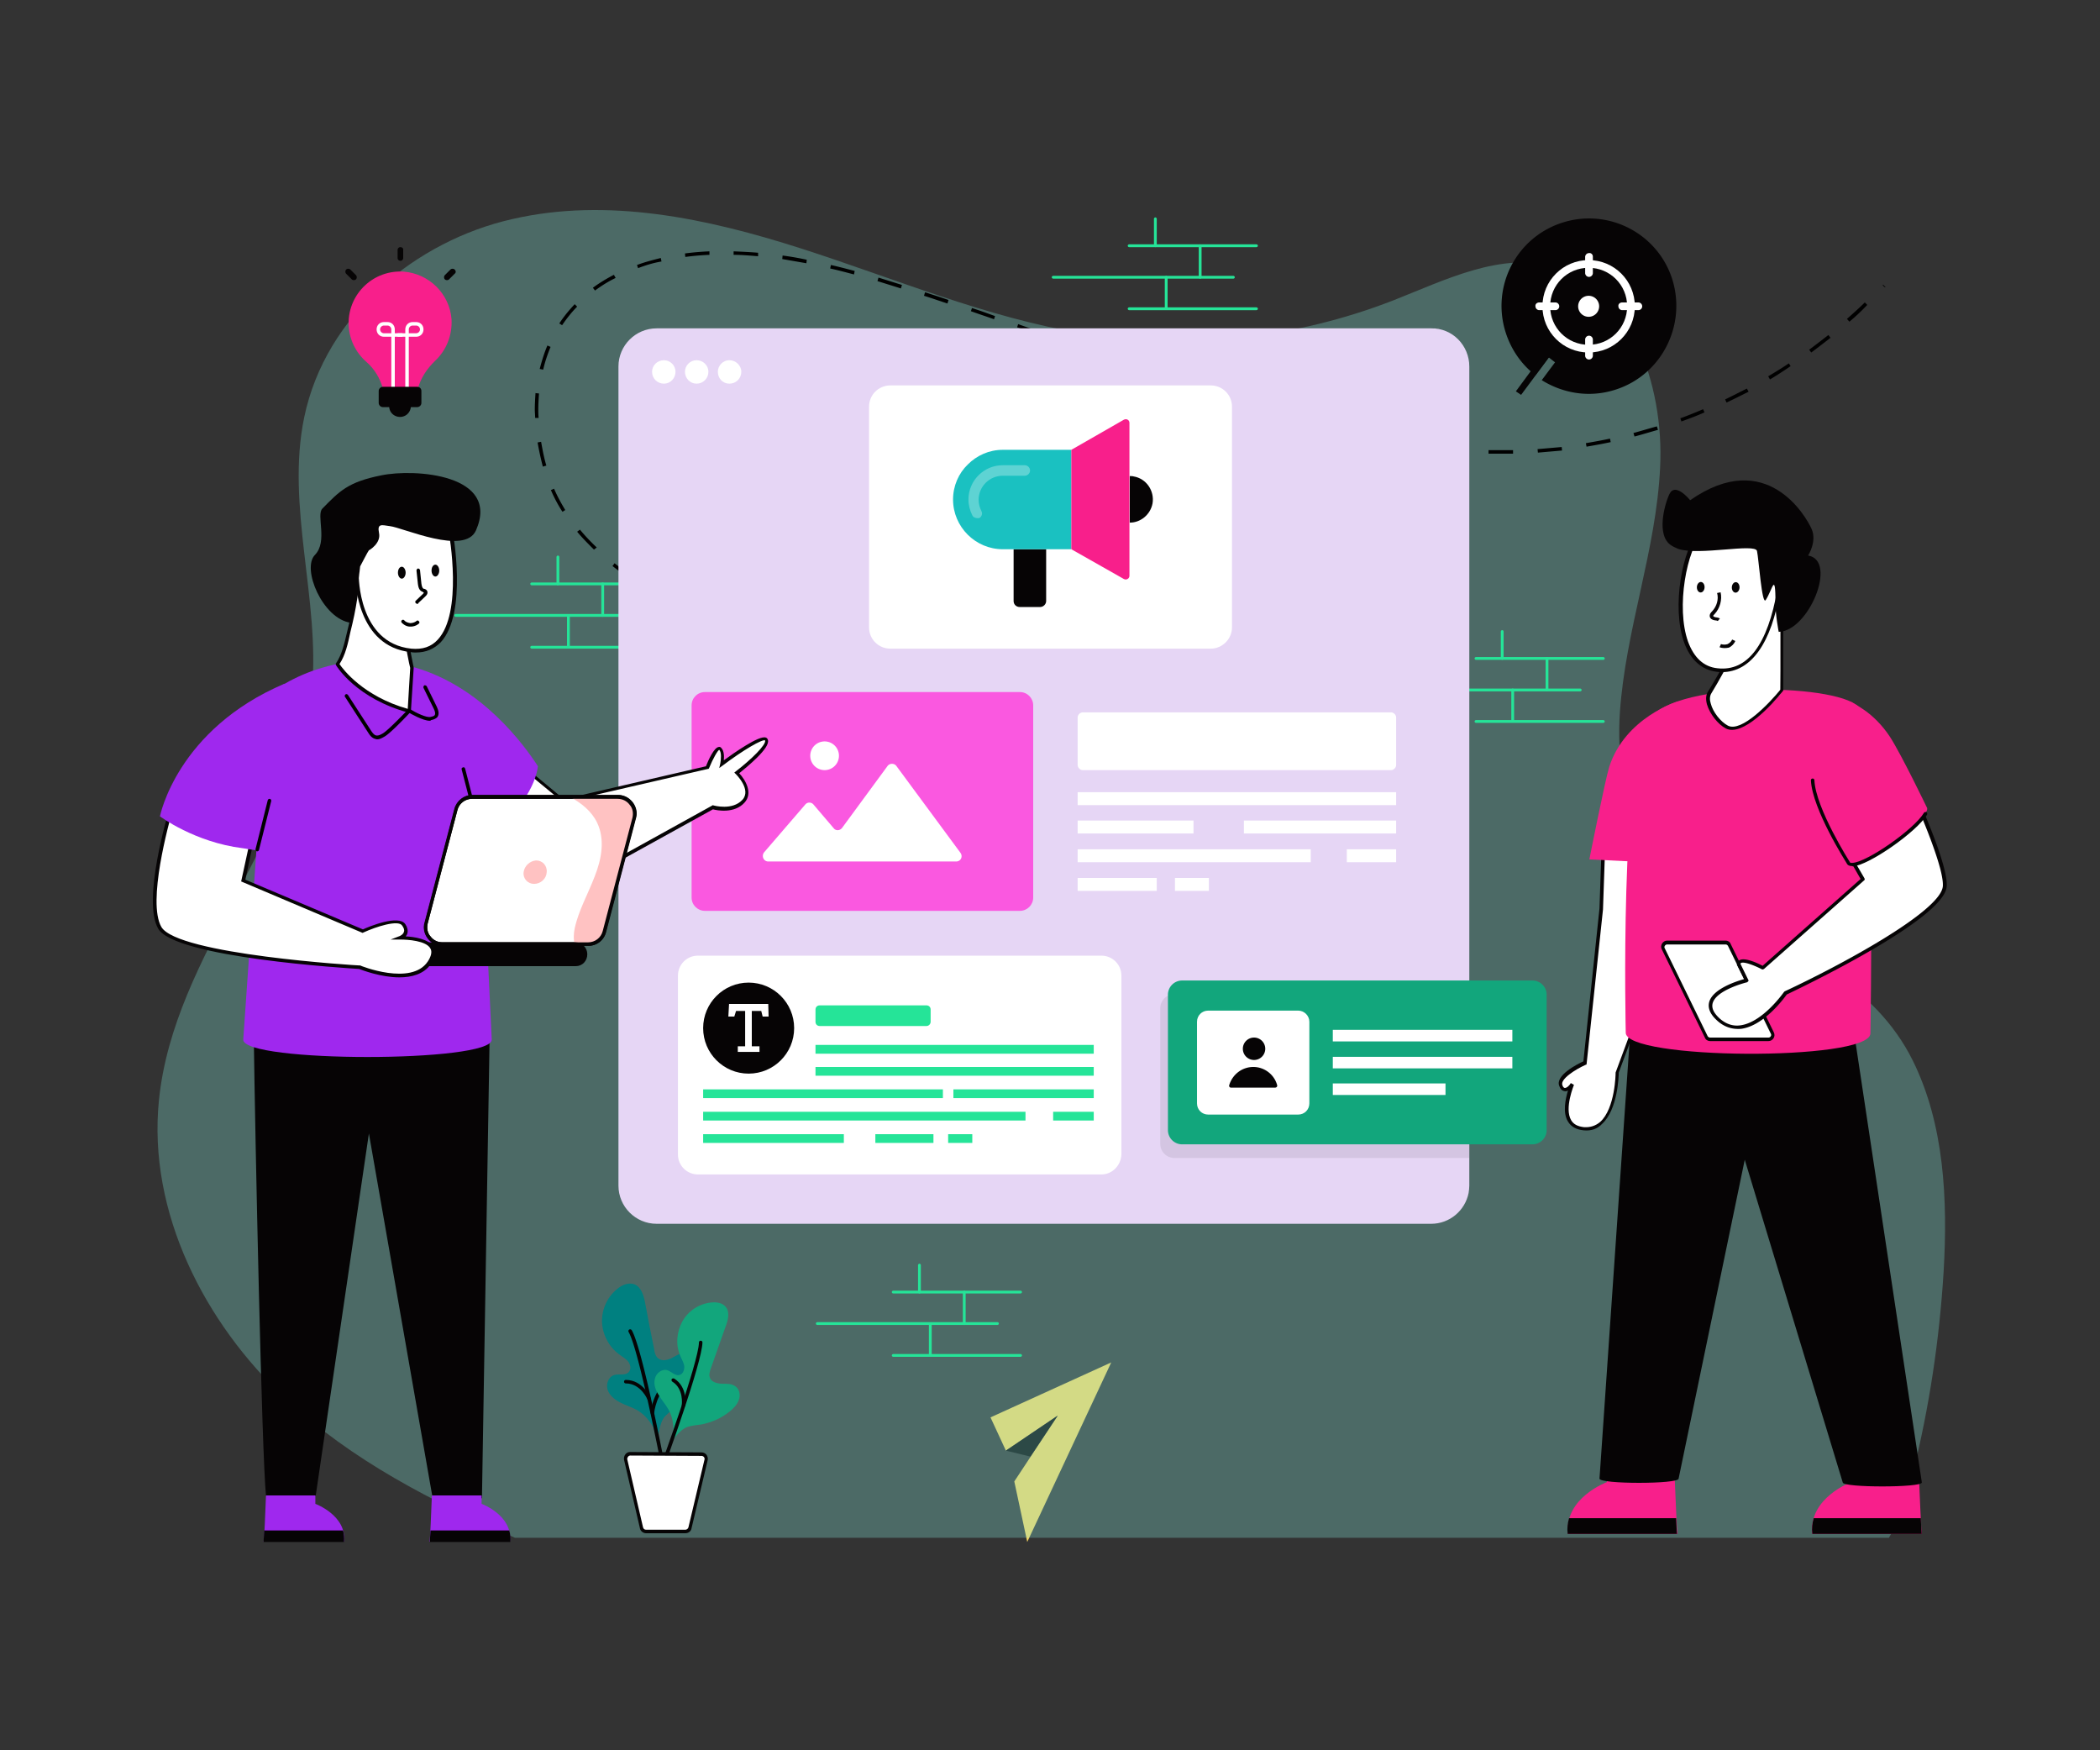 <svg width="540" height="450" fill="none" xmlns="http://www.w3.org/2000/svg"><rect width="100%" height="100%" fill="#333333" stroke="none"/><path d="m264.149 396.45 21.6-46.17-31.05 14.13 3.96 8.55 13.32-9-11.16 16.92 3.33 15.57Z" fill="#F3D35F"/><path d="m258.66 372.96 6.3 1.53 7.02-10.53-13.32 9Z" fill="#060405"/><path opacity=".3" d="M485.659 395.455c3.06-4.95 4.77-10.8 6.21-16.65 4.23-16.92 6.84-34.38 7.92-51.84 1.08-18.54.18-37.89-7.92-54.27-9.72-19.62-30.42-29.61-50.04-36.54-18.9-6.66-26.73-31.59-25.29-52.92 1.44-21.33 9.36-41.76 10.35-63.09 1.08-21.42-7.83-46.17-27.09-51.57-13.86-3.87-27.99 3.33-41.49 8.64-25.38 9.9-53.01 12.78-79.65 8.55-24.84-4.05-48.51-14.13-72.63-21.87-24.12-7.74-49.77-13.23-74.34-7.56-24.66 5.58-47.97 24.57-53.46 50.94-4.77 22.95 4.14 46.89 1.98 70.29-3.6 37.89-35.46 67.32-39.33 105.21-2.97 28.98 11.88 57.51 32.4 76.68 17.19 16.11 37.98 26.64 59.13 35.91h353.25v.09Z" fill="#86E9DC"/><path d="M169.47 150.48h-32.76c-.18 0-.36-.18-.36-.36s.18-.36.36-.36h32.76c.18 0 .36.18.36.36s-.18.36-.36.36Zm0 16.29h-32.76c-.18 0-.36-.18-.36-.36s.18-.36.36-.36h32.76c.18 0 .36.18.36.36s-.18.36-.36.36Zm-5.94-8.19h-46.35c-.18 0-.36-.18-.36-.36s.18-.36.36-.36h46.35c.18 0 .36.18.36.36s-.18.36-.36.36Z" fill="#25E498"/><path d="M143.462 150.48c-.18 0-.36-.18-.36-.36v-6.93c0-.18.18-.36.36-.36s.36.18.36.36v6.93c-.09.18-.18.36-.36.36Zm11.52 8.1c-.18 0-.36-.18-.36-.36v-8.1c0-.18.18-.36.36-.36s.36.18.36.36v8.1c-.09.27-.18.36-.36.36Zm-8.82 7.92c-.18 0-.36-.18-.36-.36v-7.83c0-.18.18-.36.36-.36s.36.18.36.36v7.83c0 .18-.18.36-.36.36Zm266.13 3.15h-32.76c-.18 0-.36-.18-.36-.36s.18-.36.36-.36h32.76c.18 0 .36.18.36.36s-.18.36-.36.36Zm0 16.2h-32.76c-.18 0-.36-.18-.36-.36s.18-.36.36-.36h32.76c.18 0 .36.18.36.36s-.18.36-.36.36Zm-5.94-8.1h-46.35c-.18 0-.36-.18-.36-.36s.18-.36.36-.36h46.35c.18 0 .36.18.36.36s-.18.36-.36.36Z" fill="#25E498"/><path d="M386.282 169.65c-.18 0-.36-.18-.36-.36v-6.93c0-.18.18-.36.36-.36s.36.18.36.36v6.93c-.09.18-.18.36-.36.36Zm11.52 8.1c-.18 0-.36-.18-.36-.36v-8.1c0-.18.18-.36.36-.36s.36.18.36.36v8.1c-.09.18-.18.36-.36.36Zm-8.82 7.83c-.18 0-.36-.18-.36-.36v-7.83c0-.18.18-.36.36-.36s.36.18.36.36v7.83c0 .18-.18.36-.36.36Z" fill="#25E498"/><path d="m196.02 167.13-5.67-2.7.36-.81 5.67 2.7-.36.81Zm-11.43-5.4c-2.07-.99-3.87-1.98-5.67-2.79l.45-.81c1.71.9 3.6 1.8 5.58 2.79l-.36.81Zm-11.16-5.85c-1.89-1.08-3.78-2.16-5.49-3.15l.45-.81c1.71 1.08 3.51 2.07 5.4 3.15l-.36.81Zm-10.8-6.57c-1.8-1.26-3.51-2.52-5.13-3.78l.54-.72c1.53 1.26 3.24 2.52 5.04 3.69l-.45.81Zm-9.9-8.01c-1.53-1.53-3.06-3.06-4.32-4.59l.72-.54c1.26 1.53 2.7 3.06 4.32 4.59l-.72.54Zm-8.1-9.72c-1.17-1.8-2.16-3.69-2.97-5.58l.81-.36c.81 1.89 1.8 3.69 2.88 5.49l-.72.45Zm-5.04-11.61c-.54-2.07-.99-4.14-1.35-6.21l.9-.18c.36 1.98.72 4.05 1.35 6.12l-.9.27Zm246.06-3.33h-2.88v-.9h6.3v.9h-3.42Zm-9.18-.27c-2.07-.09-4.14-.27-6.3-.54l.09-.9c2.07.18 4.23.36 6.3.54l-.09.9Zm18.99 0-.09-.9 6.21-.54.09.9-6.21.54Zm-31.59-1.17c-2.07-.27-4.14-.63-6.21-.9l.18-.9c2.07.36 4.14.63 6.21.9l-.18.9Zm44.1-.36-.18-.9c2.07-.36 4.14-.72 6.21-1.17l.18.9c-2.07.45-4.14.81-6.21 1.17Zm-56.52-1.71c-1.98-.36-4.14-.81-6.21-1.35l.18-.9c2.07.45 4.14.9 6.12 1.35l-.09.9Zm68.85-.9-.27-.9c1.98-.54 4.05-1.17 6.03-1.71l.27.9c-1.98.54-3.96 1.17-6.03 1.71Zm-81.18-1.98c-1.98-.54-4.05-1.08-6.12-1.62l.27-.9c2.07.54 4.05 1.08 6.12 1.62l-.27.9Zm93.24-1.89-.27-.81c1.98-.72 3.96-1.53 5.85-2.34l.36.81c-1.98.9-3.96 1.62-5.94 2.34Zm-294.75-.9c0-.72-.09-1.44-.09-2.16 0-1.44.09-2.79.18-4.23l.9.09c-.09 1.35-.18 2.7-.18 4.14 0 .72 0 1.44.09 2.16h-.9Zm189.36-.54c-1.98-.63-4.05-1.26-6.03-1.89l.27-.9c1.98.63 3.96 1.26 6.03 1.89l-.27.9Zm117-3.42-.36-.81c1.89-.9 3.78-1.89 5.58-2.79l.45.81c-1.8.9-3.78 1.89-5.67 2.79Zm-129.06-.36c-1.98-.63-3.96-1.35-5.94-2.07l.27-.81c1.98.72 3.96 1.35 5.94 2.07l-.27.81Zm-11.88-4.23-5.94-2.16.27-.81 5.94 2.16-.27.81Zm152.1-1.35-.45-.81c1.8-1.08 3.6-2.16 5.31-3.33l.45.72c-1.71 1.17-3.51 2.34-5.31 3.42Zm-315.45-2.52-.9-.18c.54-2.07 1.17-4.14 1.98-6.03l.81.36c-.72 1.8-1.44 3.78-1.89 5.85Zm151.47-.36-5.94-2.16.27-.81 5.94 2.16-.27.81Zm174.6-4.05-.54-.72c1.71-1.26 3.33-2.52 4.95-3.78l.54.72c-1.62 1.26-3.24 2.52-4.95 3.78Zm-186.39-.18-5.94-2.16.27-.81 5.94 2.16-.27.81Zm-11.88-4.23c-1.98-.72-3.96-1.44-5.94-2.07l.27-.81c1.98.72 3.96 1.35 5.94 2.07l-.27.81Zm-122.94-2.61-.72-.45c1.17-1.8 2.52-3.42 3.96-4.95l.63.63c-1.44 1.44-2.7 3.06-3.87 4.77Zm331.02-.9-.63-.72c1.53-1.35 3.15-2.79 4.59-4.23l.63.63a52.097 52.097 0 0 1-4.59 4.32Zm-219.96-.63c-1.98-.72-3.96-1.35-5.94-2.07l.27-.81c1.98.63 3.96 1.35 5.94 2.07l-.27.81Zm-11.97-4.05c-1.98-.63-3.96-1.35-6.03-1.98l.27-.9c1.98.63 3.96 1.26 6.03 1.98l-.27.9ZM153 74.7l-.54-.72c1.71-1.26 3.51-2.34 5.4-3.33l.45.81c-1.89.9-3.6 1.98-5.31 3.24Zm78.66-.54c-1.98-.63-4.05-1.26-6.03-1.89l.27-.9c1.98.63 4.05 1.26 6.03 1.89l-.27.9Zm253.08-.27-.36-.27-.27-.36.09-.09.63.63-.09.09ZM219.6 70.56c-2.07-.54-4.05-1.08-6.12-1.53l.18-.9c1.98.45 4.05.99 6.12 1.53l-.18.9Zm-55.53-1.62-.27-.81c1.89-.72 3.96-1.26 6.12-1.8l.18.9c-2.16.36-4.14.99-6.03 1.71Zm43.29-1.26-6.21-1.08.09-.9c2.07.27 4.14.63 6.21 1.08l-.09.9Zm-31.14-1.62-.09-.9c2.07-.27 4.14-.45 6.3-.54v.9c-2.16.09-4.23.27-6.21.54Zm18.72-.18c-2.16-.18-4.23-.36-6.3-.36v-.9c2.07.09 4.14.18 6.3.36v.9Z" fill="#000"/><path d="M377.821 94.23v210.6c0 .63-.09 1.26-.18 1.89-.9 4.5-4.86 7.92-9.63 7.92h-199.17c-5.4 0-9.81-4.41-9.81-9.81V94.23c0-5.4 4.41-9.81 9.81-9.81h199.17c5.49-.09 9.81 4.41 9.81 9.81Z" fill="#E6D6F5"/><path opacity=".08" d="M377.822 255.6v42.12h-75.78a3.65 3.65 0 0 1-3.69-3.69v-34.74a3.65 3.65 0 0 1 3.69-3.69h75.78Z" fill="#000"/><path d="M368.012 84.33c1.71 0 3.87.09 0 0h-199.17c-3.6 0-1.98 0 0 0h199.17Z" fill="#FFC2C2"/><path d="M173.702 95.58c0 1.71-1.35 3.06-2.97 3.06-1.71 0-3.06-1.35-3.06-3.06 0-1.62 1.35-2.97 3.06-2.97 1.62 0 2.97 1.35 2.97 2.97Zm16.92 0c0 1.71-1.35 3.06-3.06 3.06s-2.97-1.35-2.97-3.06c0-1.62 1.35-2.97 2.97-2.97s3.06 1.35 3.06 2.97Zm-8.46 0c0 1.71-1.35 3.06-3.06 3.06-1.62 0-2.97-1.35-2.97-3.06 0-1.62 1.35-2.97 2.97-2.97 1.71 0 3.06 1.35 3.06 2.97Z" fill="#fff"/><path d="M262.26 234.18h-81c-1.89 0-3.42-1.53-3.42-3.42v-49.41c0-1.89 1.53-3.42 3.42-3.42h81c1.89 0 3.42 1.53 3.42 3.42v49.41c0 1.89-1.53 3.42-3.42 3.42Z" fill="#FA58E0"/><path d="M245.88 221.49h-48.33c-1.17 0-1.8-1.35-1.08-2.34l10.62-12.33a1.37 1.37 0 0 1 2.07 0l5.22 6.12c.54.72 1.62.63 2.16-.09l11.7-15.93c.54-.72 1.71-.72 2.25 0l16.47 22.32c.72.99.09 2.25-1.08 2.25ZM212.042 198a3.69 3.69 0 1 0-.001-7.381 3.69 3.69 0 0 0 .001 7.381ZM357.659 198h-79.2c-.72 0-1.35-.63-1.35-1.35V184.5c0-.72.63-1.35 1.35-1.35h79.2c.72 0 1.35.63 1.35 1.35v12.15c0 .72-.63 1.35-1.35 1.35Zm-80.55 5.67h81.9V207h-81.9v-3.33Zm42.75 7.29h39.15v3.33h-39.15v-3.33Zm-42.75 0h29.79v3.33h-29.79v-3.33Zm0 7.38h59.94v3.33h-59.94v-3.33Zm69.21 0h12.69v3.33h-12.69v-3.33Zm-44.19 7.38h8.73v3.33h-8.73v-3.33Zm-25.02 0h20.34v3.33h-20.34v-3.33Z" fill="#fff"/><path d="M394.018 294.21h-90a3.65 3.65 0 0 1-3.69-3.69v-34.74a3.65 3.65 0 0 1 3.69-3.69h90a3.65 3.65 0 0 1 3.69 3.69v34.74a3.65 3.65 0 0 1-3.69 3.69Z" fill="#12A67C"/><path d="M336.691 262.71v20.97c0 1.62-1.26 2.88-2.88 2.88h-23.13c-1.62 0-2.88-1.26-2.88-2.88v-20.97c0-1.62 1.26-2.88 2.88-2.88h23.13c1.53 0 2.88 1.26 2.88 2.88Zm6.03 2.07h46.17v2.97h-46.17v-2.97Zm0 6.93h46.17v2.97h-46.17v-2.97Zm0 6.84h28.98v2.97h-28.98v-2.97Z" fill="#fff"/><path d="M322.47 272.52a2.88 2.88 0 1 0 0-5.76 2.88 2.88 0 0 0 0 5.76ZM316.532 279.63h11.34c.36 0 .63-.27.54-.63-.72-2.7-3.24-4.68-6.12-4.68-2.97 0-5.4 1.98-6.21 4.68-.09.27.09.63.45.63Z" fill="#060405"/><path d="M311.309 166.77h-82.35c-3.06 0-5.49-2.43-5.49-5.49v-56.7c0-3.06 2.43-5.49 5.49-5.49h82.35c3.06 0 5.49 2.43 5.49 5.49v56.7c0 2.97-2.43 5.49-5.49 5.49Z" fill="#fff"/><path d="M269.011 141.21v13.32c0 .81-.72 1.53-1.53 1.53h-5.31c-.81 0-1.53-.63-1.53-1.53v-13.32h8.37Z" fill="#060405"/><path d="M275.49 115.65v25.56h-17.64c-7.02 0-12.78-5.76-12.78-12.78 0-3.51 1.44-6.75 3.78-9 2.34-2.34 5.49-3.78 9-3.78h17.64Z" fill="#1AC1C1"/><path opacity=".3" d="M250.021 132.48c-.63-1.26-.99-2.61-.99-4.05 0-4.86 3.96-8.82 8.82-8.82h5.67c.72 0 1.35.63 1.35 1.35 0 .72-.63 1.35-1.35 1.35h-5.67c-3.42 0-6.21 2.79-6.21 6.21 0 .99.27 1.98.72 2.88.36.63.09 1.44-.54 1.8-.72.09-1.53-.09-1.8-.72Z" fill="#fff"/><path d="M290.428 108.72v39.33c0 .72-.81 1.17-1.44.81l-13.5-7.65v-25.56l13.5-7.74c.72-.36 1.44.09 1.44.81Z" fill="#F81F8B"/><path d="M296.37 129.42c-.54 2.88-3.06 4.95-5.85 4.95V122.4c.36 0 .72 0 .99.09 3.24.54 5.4 3.69 4.86 6.93Z" fill="#060405"/><path d="M283.228 301.95h-103.77c-2.79 0-5.13-2.25-5.13-5.13v-45.99c0-2.79 2.25-5.13 5.13-5.13h103.77c2.79 0 5.13 2.25 5.13 5.13v45.99c-.09 2.79-2.34 5.13-5.13 5.13Z" fill="#fff"/><path d="M192.509 276.03c6.461 0 11.7-5.238 11.7-11.7 0-6.462-5.239-11.7-11.7-11.7-6.462 0-11.7 5.238-11.7 11.7 0 6.462 5.238 11.7 11.7 11.7Z" fill="#060405"/><path d="M197.639 261.36h-1.53l-.36-1.44h-2.43v9.09h1.98v1.44h-5.58v-1.44h1.89v-9.09h-2.34l-.45 1.44h-1.53l.18-3.24h10.08l.09 3.24Z" fill="#fff"/><path d="M238.229 263.79h-27.45c-.63 0-1.08-.45-1.08-1.08v-3.15c0-.63.45-1.08 1.08-1.08h27.45c.63 0 1.08.45 1.08 1.08v3.15c0 .54-.45 1.08-1.08 1.08Zm-28.53 4.86h71.55v2.25h-71.55v-2.25Zm0 5.67h71.55v2.25h-71.55v-2.25Zm-28.89 5.76h61.65v2.25h-61.65v-2.25Zm64.35 0h36.09v2.25h-36.09v-2.25Zm-64.35 5.76h82.89v2.25h-82.89v-2.25Zm90 0h10.44v2.25h-10.44v-2.25Zm-45.72 5.76h14.94v2.25h-14.94v-2.25Zm18.72 0h6.21v2.25h-6.21v-2.25Zm-63 0h36.18v2.25h-36.18v-2.25Z" fill="#25E498"/><path d="M413.19 381.06v-2.88h17.37c.27 5.58.63 16.2.81 16.2H403.2c-.99-9.27 9.99-13.32 9.99-13.32Z" fill="#F81F8B"/><path d="M403.47 390.33c-.36 1.26-.54 2.52-.36 4.05h28.17c-.09 0-.18-1.71-.27-4.05h-27.54Z" fill="#060405"/><path d="M476.01 381.06v-2.88h17.37c.27 5.58.63 16.2.81 16.2h-28.17c-.99-9.27 9.99-13.32 9.99-13.32Z" fill="#F81F8B"/><path d="M466.381 390.33c-.36 1.26-.54 2.52-.36 4.05h28.17c-.09 0-.18-1.71-.27-4.05h-27.54Zm27.81-9.18c0 1.35-20.34 1.35-20.34 0l-25.2-82.98-17.01 81.99c0 1.44-20.34 1.44-20.34 0l8.28-120.24h56.34l18.27 121.23Z" fill="#060405"/><path d="m423.628 209.97 5.13 31.05-12.87 34.83s-.09 15.03-8.55 14.31c-7.65-.63-2.97-11.52-2.97-11.52s-1.89 2.97-2.97.45c-1.08-2.52 6.21-5.85 6.21-5.85l4.23-39.51.54-15.93 11.25-7.83Z" fill="#fff"/><path d="M407.249 290.61c-1.89-.18-3.24-.9-4.05-2.25-1.44-2.34-.63-5.85 0-8.01-.27.18-.63.27-.9.18-.63-.09-1.08-.54-1.35-1.35-1.08-2.7 4.77-5.67 6.21-6.3l4.14-39.33.54-16.11 12.06-8.46 5.31 31.86-12.96 34.92c0 .99-.27 9.45-4.23 13.14-1.26 1.35-2.79 1.89-4.77 1.71Zm-3.33-12.15.81.45c0 .09-2.52 6.03-.72 9.09.63 1.08 1.71 1.62 3.33 1.8 1.62.09 2.97-.36 4.14-1.35 3.87-3.51 3.96-12.42 3.96-12.51v-.18l12.87-34.74-5.04-30.24-10.53 7.38-.54 15.66-4.23 39.87-.27.09c-2.61 1.17-6.57 3.69-5.94 5.22.09.36.36.72.63.72.54 0 1.26-.72 1.53-1.26Z" fill="#060405"/><path d="M431.371 180.36s-13.41 4.05-17.55 16.74c-1.08 3.42-5.13 23.85-5.13 23.85l25.56 1.26-2.88-41.85Z" fill="#F81F8B"/><path d="M478.35 182.25c-3.87-6.48-46.89-7.56-54.27 2.61-7.65 10.53-6.03 80.55-6.03 80.55-.54 7.11 62.37 7.47 62.91.36 0 0 1.35-76.86-2.61-83.52Z" fill="#F81F8B"/><path d="M454.77 267.21h-15.03c-.45 0-.81-.27-.99-.63l-11.07-22.68c-.36-.72.18-1.62.99-1.62h15.03c.45 0 .81.27.99.63l11.07 22.68c.36.81-.18 1.62-.99 1.62Z" fill="#fff"/><path d="M454.77 267.66h-15.03c-.63 0-1.17-.36-1.35-.9l-11.07-22.68c-.54-.99.27-2.25 1.35-2.25h15.03c.63 0 1.17.36 1.35.9l11.07 22.68c.54 1.08-.27 2.25-1.35 2.25Zm-26.1-24.84c-.45 0-.81.54-.63.9l11.07 22.68c.09.18.36.36.63.36h15.03c.45 0 .81-.54.63-.9l-11.07-22.68c-.09-.18-.36-.36-.54-.36h-15.12Z" fill="#060405"/><path d="M500.041 227.79c-.54 8.55-40.95 27.45-40.95 27.45s-9.27 13.59-17.01 7.02c-7.74-6.57 7.02-10.17 7.02-10.17l-1.98-4.14c.09-2.43 6.21.9 6.21.9l25.74-22.77-5.94-10.35 20.07-9.18s7.2 15.93 6.84 21.24Z" fill="#fff"/><path d="M441.81 262.62c-1.89-1.62-2.7-3.24-2.34-4.86.81-3.51 7.11-5.49 9-6.03l-1.8-3.6c0-.09-.09-.18 0-.18 0-.63.36-.9.63-1.08 1.35-.81 4.77.81 5.94 1.44l25.2-22.32-5.76-10.08a.274.274 0 0 1 0-.36c.09-.09.09-.18.27-.27l20.07-9.18c.09-.09.27-.09.36 0 .09 0 .18.09.27.27.27.63 7.29 16.2 6.93 21.51-.54 8.55-38.34 26.46-41.13 27.81-.72.99-5.85 8.01-11.7 8.82-2.16.18-4.14-.36-5.94-1.89Zm5.76-14.76 1.98 4.05c.09.09.09.27 0 .36l-.27.27c-.09 0-8.1 1.98-8.91 5.49-.27 1.26.36 2.52 1.98 3.96 1.62 1.35 3.33 1.89 5.22 1.62 5.76-.81 11.07-8.46 11.16-8.55l.18-.18c13.95-6.48 40.32-20.61 40.68-27.09.27-4.59-5.58-18.09-6.66-20.7l-19.26 8.82 5.76 9.9c.09.18.09.45-.09.54l-25.74 22.77c-.18.09-.36.18-.54.09-1.71-.9-4.59-2.07-5.4-1.62 0 0-.09.09-.09.27Z" fill="#060405"/><path d="M475.828 180.45c.54.36 5.85 2.43 10.17 9 3.06 4.77 9.45 18.09 9.45 18.09 1.89 2.25-18 17.28-20.25 14.4 0 0-8.91-13.86-9.27-21.33-.45-9.54 9.9-20.16 9.9-20.16Z" fill="#F81F8B"/><path d="M476.19 222.66c-.54 0-.99-.18-1.17-.45-.36-.63-9-14.13-9.36-21.6 0-.27.18-.45.45-.45s.45.18.45.45c.36 7.29 9.09 20.97 9.18 21.15.09.09.27.09.63.09 3.87-.27 15.84-8.64 18.36-12.87.09-.18.36-.27.63-.18.18.09.27.36.18.63-2.7 4.5-15.03 13.05-19.08 13.32-.18-.09-.18-.09-.27-.09Z" fill="#060405"/><path d="M443.879 170.64s-1.98 3.87-4.14 7.29c-1.62 2.61 1.44 7.47 4.32 9 4.68 2.43 13.77-8.55 13.77-8.55l.36-24.3-14.31 16.56Z" fill="#fff"/><path d="M443.789 187.29c-2.07-1.08-4.14-3.78-4.86-6.21-.36-1.35-.27-2.52.36-3.42 1.35-2.16 3.15-5.31 4.23-7.29l15.03-17.46v24.66l-.09.09c-2.88 3.69-10.44 11.79-14.67 9.63Zm.45-16.38c-.27.45-2.16 4.05-4.14 7.29-.54.81-.45 1.89-.18 2.7.54 2.16 2.52 4.68 4.41 5.67 3.51 1.8 10.8-5.94 13.5-9.27v-21.96l-13.59 15.57Z" fill="#060405"/><path d="M457.56 150.93c-.27.36-2.43 22.86-16.02 21.33-13.59-1.53-10.08-29.61-3.96-35.82 6.12-6.21 18.45-.63 18.45-.63l4.05 9.81-2.52 5.31Z" fill="#fff"/><path d="M442.801 172.8c-.45 0-.9 0-1.35-.09-3.87-.45-6.75-3.06-8.37-7.47-3.33-9.18-.45-24.48 4.05-29.07 6.21-6.39 18.45-.99 18.9-.72l.18.09 4.23 10.08-2.61 5.49c0 .09-.09.36-.09.63-2.16 13.59-7.47 21.06-14.94 21.06Zm2.88-38.79c-2.79 0-5.67.72-7.74 2.79-4.23 4.41-7.02 19.35-3.87 28.17 1.53 4.14 4.05 6.48 7.56 6.84 7.74.9 12.96-6.12 15.39-20.25.09-.63.09-.81.18-.9l2.43-5.13-3.87-9.45c-.99-.27-5.49-2.07-10.08-2.07Z" fill="#060405"/><path d="M447.308 151.06c.028-.745-.391-1.366-.938-1.387-.546-.021-1.012.566-1.041 1.311-.028.745.391 1.366.938 1.387.546.021 1.012-.566 1.041-1.311ZM438.32 151.014c.028-.745-.391-1.366-.938-1.387-.546-.021-1.012.566-1.041 1.311-.029.745.391 1.366.937 1.387.547.021 1.013-.566 1.042-1.311Z" fill="#060405"/><path d="M441.72 159.66c-.18-.09-.45-.18-.81-.18-.63-.09-1.17-.45-1.26-.99-.09-.63.36-1.08.63-1.35 1.17-1.26 1.71-3.06 1.26-4.68l.9-.18c.45 1.89-.18 4.14-1.53 5.58-.18.18-.45.45-.36.54 0 .09.27.18.45.27.45.09.9.09 1.26.36l-.54.63Zm.45 6.75.36-.81c.54.18 1.17.18 1.71 0 .54-.27.99-.72 1.17-1.17l.81.36c-.27.72-.9 1.35-1.62 1.71-.81.18-1.71.18-2.43-.09Zm-12.42-26.19c.54.36 1.17.63 1.8.9 5.31 1.8 19.8-1.53 20.25.54.45 1.98 1.26 14.13 2.25 12.6 1.8-2.79 2.43-7.47 2.52.63-.09 2.97.81 7.56.81 7.56 7.74-.18 15.21-18.36 7.56-19.62 0 0 2.34-3.6.9-6.84-1.44-3.24-11.61-21.06-31.23-7.38-.36-.45-3.87-4.59-5.31-1.62-1.26 2.61-3.51 10.71.45 13.23ZM65.25 266.04c.36 26.91 2.07 108 3.15 118.53h12.78l13.68-93.15 16.29 93.15 12.78.63 1.98-119.07H65.25v-.09Z" fill="#060405"/><path d="M123.84 386.64v-2.16h-12.78c-.18 4.14-.45 11.88-.63 11.88h20.7c.81-6.75-7.29-9.72-7.29-9.72Z" fill="#9F28EE"/><path d="M130.95 393.48c.27.9.36 1.89.27 2.97h-20.7s.09-1.26.18-2.97h20.25Z" fill="#060405"/><path d="M81.09 386.64v-2.16H68.4c-.18 4.14-.45 11.88-.63 11.88h20.7c.72-6.75-7.38-9.72-7.38-9.72Z" fill="#9F28EE"/><path d="M88.2 393.48c.27.9.36 1.89.27 2.97h-20.7s.09-1.26.18-2.97H88.2Z" fill="#060405"/><path d="m119.43 218.88 26.19 9.54 37.71-20.88s5.04 1.44 7.83-1.53c2.79-2.97-1.71-7.29-1.71-7.29s8.19-6.3 7.65-8.37c-.63-2.07-11.52 6.12-11.52 6.12s.63-2.88-.36-3.87c-.99-.99-3.33 4.86-3.33 4.86l-36.99 8.55-11.43-9.54-14.04 22.41Z" fill="#fff"/><path d="m145.711 228.87-26.91-9.81 14.49-23.31 11.7 9.72 36.54-8.46c.63-1.62 2.07-4.77 3.24-4.95.27-.09.54 0 .72.27.72.72.72 2.16.63 3.15 2.61-1.89 9.09-6.48 10.8-5.85.27.09.45.27.54.63.63 2.07-5.4 6.93-7.38 8.55 1.62 1.71 3.6 5.13 1.35 7.56-2.61 2.88-7.11 1.98-8.1 1.71l-37.62 20.79Zm-25.56-10.26 25.47 9.27 37.71-20.88.18.09c.09 0 4.77 1.35 7.38-1.44 2.43-2.61-1.62-6.57-1.71-6.66l-.36-.36.45-.36c3.87-2.97 7.83-6.84 7.47-7.92-.72-.36-5.67 2.52-10.8 6.39l-.99.72.27-1.17c.18-.99.36-2.88-.27-3.51-.36.09-1.62 2.25-2.61 4.68l-.09.18-37.44 8.64-11.25-9.27-13.41 21.6Z" fill="#060405"/><path d="M63.81 216.63c.72.09 1.44.18 2.25.18l-3.51 50.49c0 5.94 63.899 5.94 63.899 0l-2.43-50.85v-.09s12.87-9 14.31-19.35c-3.51-5.4-14.31-20.34-31.59-25.38-3.33-.99-6.93-1.62-10.71-1.71-4.68-.09-9.18.54-13.32 1.8-3.33.99-6.48 2.34-9.45 4.05-19.98 11.07-27.72 29.52-27.72 29.52s-.18-.72 1.8 1.35c3.6 3.6 7.47 8.55 15.48 9.9.27 0 .63.09.99.09Z" fill="#9F28EE"/><path d="M124.021 216.99c-.18 0-.36-.09-.45-.36l-4.86-18.81c-.09-.27.09-.45.36-.54.27-.09.45.09.54.36l4.86 18.81c.09.27-.09.45-.36.54 0-.09-.09 0-.09 0Z" fill="#000"/><path d="M84.781 245.34c0 1.44 1.17 2.61 2.61 2.61h60.57c1.44 0 2.61-1.17 2.61-2.61s-1.17-2.61-2.61-2.61h-60.57c-1.44 0-2.61 1.17-2.61 2.61Z" fill="#060405"/><path d="M113.848 242.73h37.44c1.98 0 3.69-1.35 4.23-3.24l7.65-29.16c.72-2.7-1.35-5.49-4.23-5.49h-37.44c-1.98 0-3.69 1.35-4.14 3.24l-7.65 29.16c-.81 2.88 1.26 5.49 4.14 5.49Z" fill="#fff"/><path d="M151.29 243.18h-37.44c-1.53 0-2.88-.72-3.78-1.89-.9-1.17-1.26-2.7-.81-4.14l7.65-29.16c.54-2.07 2.43-3.6 4.59-3.6h37.44c1.53 0 2.88.72 3.78 1.89.9 1.17 1.26 2.7.81 4.14l-7.65 29.16a4.708 4.708 0 0 1-4.59 3.6Zm-29.88-37.8c-1.8 0-3.33 1.17-3.78 2.88l-7.65 29.16c-.27 1.17-.09 2.43.72 3.33.72.99 1.89 1.53 3.06 1.53h37.44c1.8 0 3.33-1.17 3.78-2.88l7.65-29.16c.27-1.17.09-2.43-.72-3.33-.72-.99-1.89-1.53-3.06-1.53h-37.44Z" fill="#060405"/><path d="M147.78 238.68c-.27 1.35-.36 2.79 0 4.05h3.51c1.98 0 3.69-1.35 4.23-3.24l7.65-29.16c.72-2.7-1.35-5.49-4.23-5.49h-12.42c2.97 1.62 5.58 3.69 7.02 6.66 2.07 4.32 1.17 9.36-.63 13.86-1.71 4.5-4.14 8.73-5.13 13.32Z" fill="#FFC2C2"/><path d="M148.048 248.4h-60.66c-1.71 0-3.06-1.35-3.06-3.06s1.35-3.06 3.06-3.06h60.57c1.71 0 3.06 1.35 3.06 3.06s-1.26 3.06-2.97 3.06Zm-60.66-5.22c-1.17 0-2.16.99-2.16 2.16 0 1.17.99 2.16 2.16 2.16h60.57c1.17 0 2.16-.99 2.16-2.16 0-1.17-.99-2.16-2.16-2.16h-60.57Z" fill="#060405"/><path d="M151.2 243.18h-37.44c-1.53 0-2.88-.72-3.78-1.89-.9-1.17-1.26-2.7-.81-4.14l7.65-29.16c.54-2.07 2.43-3.6 4.59-3.6h37.44c1.53 0 2.88.72 3.78 1.89.9 1.17 1.26 2.7.81 4.14l-7.65 29.16c-.45 2.16-2.34 3.6-4.59 3.6Zm-29.79-37.8c-1.8 0-3.33 1.17-3.78 2.88l-7.65 29.16c-.27 1.17-.09 2.43.72 3.33.72.99 1.89 1.53 3.06 1.53h37.44c1.8 0 3.33-1.17 3.78-2.88l7.65-29.16c.27-1.17.09-2.43-.72-3.33-.72-.99-1.89-1.53-3.06-1.53h-37.44Z" fill="#060405"/><path d="M134.638 224.28c-.18 1.62 1.08 2.97 2.7 2.97 1.71 0 3.15-1.35 3.24-2.97.18-1.71-1.08-3.06-2.7-3.06-1.62.09-3.06 1.44-3.24 3.06Z" fill="#FFC2C2"/><path d="M41.131 238.59c4.32 7.38 51.3 10.17 51.3 10.17s13.41 5.49 17.91-1.17-7.38-6.39-7.38-6.39 2.52-.99.9-3.33c-1.62-2.43-10.53 1.62-10.53 1.62l-30.69-12.96 3.15-14.58-21.78-3.78c0-.09-7.02 23.13-2.88 30.42Z" fill="#fff"/><path d="M102.692 251.28c-4.77 0-9.63-1.89-10.35-2.16-2.79-.18-47.34-2.88-51.66-10.35-4.23-7.29 2.61-29.88 2.88-30.87l.09-.36 22.59 3.87-3.15 14.76 30.24 12.78c1.53-.72 9.18-3.87 10.89-1.35.54.81.72 1.62.54 2.34-.09.36-.27.63-.45.81 2.07.09 6.03.63 7.2 2.79.63 1.17.36 2.61-.72 4.32-1.8 2.61-4.95 3.42-8.1 3.42Zm-61.2-12.96c4.14 7.11 50.49 9.9 50.94 9.9h.18c.09.09 13.14 5.31 17.37-.99.9-1.35 1.17-2.52.72-3.33-1.08-2.07-5.94-2.34-7.74-2.34h-2.52l2.34-.9s.9-.36 1.08-1.08c.18-.45 0-.99-.45-1.62-.99-1.53-6.66.27-9.99 1.8l-.18.09-31.23-13.23 3.15-14.49-20.88-3.6c-.81 3.06-6.48 23.31-2.79 29.79Z" fill="#060405"/><path d="M73.169 175.77c.45 11.61-1.8 26.82-6.39 42.93-.72 0-2.52-.36-3.24-.45-.36-.09-.72-.09-1.17-.18-12.33-1.53-21.24-8.19-21.24-8.19s4.32-22.32 32.04-34.11Z" fill="#9F28EE"/><path d="M66.15 218.88h-.09c-.27-.09-.36-.27-.36-.54l3.15-12.6c.09-.27.27-.36.54-.36.27.09.36.27.36.54l-3.15 12.6c-.09.27-.27.36-.45.36Z" fill="#000"/><path d="M86.762 170.73s5.04 8.46 18.45 12.06l.72-11.16s-1.26-5.58-1.71-10.44c-.45-4.68-11.16-14.85-11.88-15.48-.72-.63-.36 7.2-2.07 14.49-.99 3.78-1.62 7.65-3.51 10.53Z" fill="#fff"/><path d="M105.21 183.24h-.09c-13.41-3.6-18.54-11.88-18.72-12.24-.09-.18-.09-.36 0-.45 1.53-2.25 2.16-5.13 2.88-8.19.18-.72.36-1.53.54-2.25 1.71-7.11 2.07-14.31 2.07-14.4 0-.18.09-.36.27-.36.18-.09.27 0 .45.09h.09c.09.09 11.52 10.62 11.97 15.75.45 4.77 1.71 10.35 1.71 10.44v.09l-.72 11.16c0 .09-.09.27-.18.36-.09-.09-.18 0-.27 0ZM87.3 170.73c.9 1.35 6.12 8.28 17.55 11.52l.63-10.53c-.18-.63-1.35-5.94-1.71-10.44-.36-3.87-8.55-12.24-11.07-14.58-.18 2.16-.72 7.92-2.07 13.59-.18.72-.36 1.44-.54 2.25-.63 2.97-1.26 5.85-2.79 8.19Z" fill="#060405"/><path d="M91.802 147.78s-.36 18 13.95 19.53c16.38 1.71 10.08-31.41 10.08-31.41l-10.71-8.37-12.6 2.79-5.76 8.46 5.04 9Z" fill="#fff"/><path d="M106.92 167.76c-.45 0-.81 0-1.26-.09-13.86-1.44-14.31-18.18-14.31-19.8l-4.95-8.82c-.09-.18-.09-.36 0-.45l5.76-8.46c.09-.09.18-.18.27-.18l12.6-2.79c.09 0 .27 0 .36.09l10.71 8.37c.09.09.18.18.18.27.18.9 4.05 21.69-2.97 29.25-1.71 1.71-3.78 2.61-6.39 2.61ZM87.3 138.78l4.86 8.73c0 .09.09.18.09.27 0 .18-.18 17.55 13.5 18.99 2.88.27 5.13-.45 6.84-2.34 6.39-6.93 3.06-26.37 2.7-28.35l-10.44-8.1-12.24 2.7-5.31 8.1Z" fill="#060405"/><path d="M80.999 142.65c-3.51 3.51 1.98 16.47 9.18 17.46 1.71-7.29 2.43-14.49 2.43-14.49s2.16-4.14 2.25-4.14c.09 0 3.15-1.8 2.61-4.41-.54-2.61.72-2.07 2.79-1.8 3.33.36 19.26 7.65 22.14 1.08 6.3-14.4-15.75-15.93-24.39-14.13-8.55 1.71-10.71 4.05-15.12 8.55-1.62 1.62 1.44 8.46-1.89 11.88Z" fill="#060405"/><path d="M112.948 146.7c0 .81-.45 1.53-.99 1.53s-.99-.72-.99-1.53c0-.9.45-1.53.99-1.53s.99.72.99 1.53Zm-8.64.54c0 .81-.45 1.53-.99 1.53s-.99-.72-.99-1.53c0-.9.45-1.53.99-1.53s.99.72.99 1.53Z" fill="#060405"/><path d="M107.279 155.25c-.09 0-.27-.09-.36-.18a.435.435 0 0 1 0-.63l1.8-1.71c.27-.27.27-.36.27-.36s-.18-.09-.27-.18c-.09-.09-.27-.09-.36-.18-.72-.45-.81-1.35-.9-1.89l-.36-3.42c0-.27.18-.45.36-.54.27 0 .45.18.54.36l.36 3.51c.09.54.18.99.45 1.26.09.09.18.09.27.09.27.09.72.27.81.72.18.63-.36 1.08-.54 1.26l-1.8 1.71c0 .18-.09.18-.27.18Zm-1.71 5.85h-.09c-.81 0-1.53-.36-2.16-.99a.435.435 0 0 1 0-.63c.18-.18.45-.18.63 0 .36.45.99.63 1.53.72.54 0 1.17-.18 1.62-.54.18-.18.45-.18.63.09.18.18.18.45-.09.63-.54.45-1.26.72-2.07.72Zm-8.55 28.98c-.18 0-.27 0-.45-.09-.9-.18-1.44-.9-1.89-1.62l-5.94-9.18c-.18-.18-.09-.45.09-.63s.45-.09.63.09l5.94 9.18c.36.54.81 1.17 1.35 1.26.54.09 1.08-.18 1.71-.54 1.62-.99 6.39-6.12 6.48-6.12.18-.18.45-.18.63 0s.18.45 0 .63-4.95 5.31-6.66 6.3c-.63.36-1.26.72-1.89.72Z" fill="#000"/><path d="M110.522 185.31c-1.8 0-5.04-1.89-5.49-2.16-.18-.09-.27-.36-.18-.63.09-.27.36-.27.63-.18 1.44.9 4.23 2.25 5.22 1.98.45-.09.9-.18 1.08-.45.27-.45 0-1.17-.27-1.71l-2.61-5.31c-.09-.18 0-.45.18-.63.18-.09.45 0 .63.18l2.61 5.31c.36.81.72 1.8.18 2.61-.45.54-1.17.72-1.62.81-.18.18-.27.18-.36.18Z" fill="#000"/><path d="M116.101 81.99c-.54-6.48-5.76-11.61-12.24-12.15-7.74-.54-14.22 5.58-14.22 13.23 0 3.96 1.8 7.56 4.59 9.99 2.07 1.8 3.51 4.23 4.23 6.84h9c.72-2.7 2.34-5.13 4.41-7.11 2.79-2.61 4.5-6.48 4.23-10.8Z" fill="#F81F8B"/><path d="M105.118 100.35h-.9V86.58h-1.98v-.9h1.98v-.99c0-1.08.81-1.89 1.89-1.89h.9c1.08 0 1.89.81 1.89 1.89 0 1.08-.81 1.89-1.89 1.89h-1.89v13.77Zm0-14.67h1.89c.54 0 .99-.45.99-.99s-.45-.99-.99-.99h-.9c-.54 0-.99.45-.99.99v.99Z" fill="#fff"/><path d="M101.52 100.35h-.9V86.58h-1.89c-1.08 0-1.89-.81-1.89-1.89 0-1.08.81-1.89 1.89-1.89h.9c1.08 0 1.89.81 1.89 1.89v.99h1.98v.9h-1.98v13.77ZM98.73 83.7c-.54 0-.99.45-.99.99s.45.99.99.99h1.89v-.99c0-.54-.45-.99-.99-.99h-.9Z" fill="#fff"/><path d="M108.359 100.53v3.06c0 .63-.54 1.08-1.08 1.08h-8.82c-.63 0-1.08-.54-1.08-1.08v-3.06c0-.63.54-1.08 1.08-1.08h8.82c.63 0 1.08.45 1.08 1.08Z" fill="#060405"/><path d="M100.081 104.49c0 1.53 1.26 2.7 2.79 2.7s2.7-1.17 2.79-2.7h-5.58Zm2.88-40.95a.71.71 0 0 0-.72.72v2.07c0 .45.36.72.72.72.45 0 .72-.36.72-.72v-2.07c.09-.36-.27-.72-.72-.72Zm-12.87 5.76c-.27-.27-.81-.27-1.08 0s-.27.81 0 1.08l1.44 1.44c.27.27.81.27 1.08 0s.27-.81 0-1.08l-1.44-1.44Zm26.82 0c-.27-.27-.81-.27-1.08 0l-1.44 1.44c-.27.27-.27.81 0 1.08s.81.27 1.08 0l1.44-1.44c.36-.27.36-.72 0-1.08Zm298.53 30.87c-6.66 2.16-13.5.99-18.99-2.43l3.42-4.59-.81-.63-.81-.63-3.42 4.59c-3.51-2.7-6.21-6.48-7.65-10.98-3.78-11.79 2.7-24.48 14.58-28.26 11.79-3.78 24.48 2.7 28.26 14.58 3.69 11.88-2.79 24.57-14.58 28.35Z" fill="#060405"/><path d="m389.789 100.62 1.35.9 7.56-10.17-1.35-.99-7.56 10.26Z" fill="#060405"/><path d="M408.509 90.63c-6.57 0-11.88-5.31-11.88-11.88 0-6.57 5.31-11.88 11.88-11.88 6.57 0 11.88 5.31 11.88 11.88 0 6.57-5.31 11.88-11.88 11.88Zm0-21.78c-5.49 0-9.9 4.41-9.9 9.9s4.41 9.9 9.9 9.9 9.9-4.41 9.9-9.9-4.41-9.9-9.9-9.9Z" fill="#fff"/><path d="M408.509 81.45a2.7 2.7 0 1 0 0-5.4 2.7 2.7 0 0 0 0 5.4ZM409.592 65.97v4.23c0 .54-.45.99-.99.99s-.99-.45-.99-.99v-4.14c0-.54.45-.99.99-.99.54-.09.99.36.99.9Zm0 21.33v4.14c0 .54-.45.99-.99.99s-.99-.45-.99-.99V87.3c0-.54.45-.99.99-.99s.99.45.99.99Zm-13.77-9.54h4.14c.54 0 .99.45.99.99s-.45.99-.99.99h-4.14c-.54 0-.99-.45-.99-.99-.09-.54.36-.99.99-.99Zm21.33 0h4.14c.54 0 .99.45.99.99s-.45.99-.99.99h-4.14c-.54 0-.99-.45-.99-.99-.09-.54.36-.99.99-.99Z" fill="#fff"/><path d="M174.419 364.95c-.18-.18-.27-.45-.09-.63.18-.18 3.42-4.59 8.01-4.59.27 0 .45.18.45.45s-.18.45-.45.45c-4.14 0-7.29 4.14-7.29 4.23-.18.18-.45.18-.63.09Z" fill="#060405"/><path d="M171.001 364.14c1.98-2.07 5.58-3.78 7.74-9.63.45-1.26.81-2.61.54-3.96s-1.26-2.61-2.61-2.79c-1.35-.18-2.52.63-3.69 1.26s-2.7 1.08-3.78.18c-.63-.54-.9-1.44-.99-2.34-.81-3.96-1.62-8.01-2.34-11.97-.36-1.89-.99-3.96-2.7-4.68-1.44-.54-3.15.09-4.32 1.08-2.61 1.98-4.14 5.31-4.05 8.55.09 3.24 1.8 6.48 4.41 8.37.81.63 1.71 1.08 2.34 1.89.63.81.81 2.07 0 2.79-.9.81-2.43.27-3.6.63-1.53.45-2.16 2.34-1.71 3.78.45 1.44 1.8 2.52 3.15 3.24 1.35.72 2.88 1.17 4.23 1.89 2.79 1.53 4.86 4.59 5.58 7.65 0 .09.18-4.14 1.8-5.94Z" fill="teal"/><path d="M170.55 377.46c-.18 0-.36-.18-.45-.36-.09-.27-5.76-29.97-8.46-34.65a.474.474 0 0 1 .18-.63c.18-.09.45-.09.63.18 2.79 4.86 8.28 33.66 8.55 34.92.09.36-.18.54-.45.54Z" fill="#060405"/><path d="M167.759 363.69c-.27 0-.45-.27-.45-.45 0-.27.63-6.12 4.86-8.64.18-.09.45-.09.63.18.09.18.09.45-.18.63-3.87 2.34-4.41 7.83-4.41 7.92 0 .18-.27.36-.45.36Zm-.81-3.6c-.18 0-.36-.09-.45-.27 0 0-1.71-4.14-5.58-4.14-.27 0-.45-.18-.45-.45s.18-.45.45-.45c4.41 0 6.3 4.5 6.39 4.68.18.27 0 .63-.36.63Z" fill="#060405"/><path d="M176.851 366.84c1.17-.36 2.43-.45 3.6-.63 2.61-.54 5.13-1.62 7.2-3.33.99-.81 1.89-1.71 2.34-2.97.45-1.17.18-2.7-.81-3.42-.99-.81-2.34-.72-3.6-.72-1.26-.09-2.7-.45-3.06-1.62-.27-.72 0-1.53.27-2.34 1.26-3.6 2.52-7.11 3.78-10.71.63-1.62 1.17-3.69.09-5.04-.9-1.17-2.52-1.35-3.96-1.17-3.06.36-5.85 2.25-7.29 4.95-1.44 2.7-1.71 6.03-.45 8.82.36.9.9 1.71.99 2.61.09.9-.36 2.07-1.26 2.25-1.08.27-2.07-.9-3.15-1.26-1.35-.36-2.88.81-3.15 2.25-.36 1.44.18 2.88.99 4.14.72 1.26 1.71 2.34 2.43 3.6 1.53 2.61 1.71 5.94.81 8.73-.09-.18 2.16-3.51 4.23-4.14Z" fill="#12A67C"/><path d="M170.19 377.37c-.27-.09-.36-.36-.27-.54.09-.27 9.72-26.64 9.81-31.68 0-.27.18-.45.45-.45s.45.18.45.45c-.09 5.13-9.45 30.87-9.81 31.95-.09.18-.36.36-.63.27Z" fill="#060405"/><path d="M175.681 361.71c-.27 0-.45-.27-.36-.54 0 0 .54-4.14-2.43-5.94-.18-.09-.27-.36-.18-.63.09-.18.36-.27.63-.18 3.51 2.16 2.88 6.66 2.88 6.84 0 .36-.27.54-.54.45Z" fill="#060405"/><path d="M176.22 393.75h-10.08c-.63 0-1.08-.45-1.26-1.08l-4.05-17.46c-.09-.72.45-1.44 1.26-1.44l18.27.09c.72 0 1.35.72 1.26 1.44l-4.14 17.46c-.18.54-.72.99-1.26.99Z" fill="#fff"/><path d="M176.218 394.2h-10.08c-.81 0-1.53-.63-1.62-1.44l-4.05-17.46c-.18-1.17.72-2.07 1.62-1.98l18.27.09c1.08 0 1.8.9 1.62 1.98l-4.14 17.46c-.09.81-.81 1.35-1.62 1.35Zm0-.9c.36 0 .72-.27.81-.63l4.14-17.46c.09-.45-.27-.9-.81-.9l-18.27-.09c-.45 0-.81.45-.81.9l4.05 17.46c.09.45.36.72.81.72h10.08Z" fill="#060405"/><path d="M262.439 332.55h-32.76c-.18 0-.36-.18-.36-.36s.18-.36.36-.36h32.76c.18 0 .36.18.36.36s-.18.36-.36.36Zm0 16.29h-32.76c-.18 0-.36-.18-.36-.36s.18-.36.36-.36h32.76c.18 0 .36.18.36.36s-.18.36-.36.36Zm-5.94-8.19h-46.35c-.18 0-.36-.18-.36-.36s.18-.36.36-.36h46.35c.18 0 .36.18.36.36s-.18.36-.36.36Z" fill="#25E498"/><path d="M236.43 332.55c-.18 0-.36-.18-.36-.36v-6.93c0-.18.18-.36.36-.36s.36.18.36.36v6.93c0 .18-.18.36-.36.36Zm11.52 8.1c-.18 0-.36-.18-.36-.36v-8.1c0-.18.18-.36.36-.36s.36.18.36.36v8.1c0 .27-.18.36-.36.36Zm-8.73 7.92c-.18 0-.36-.18-.36-.36v-7.83c0-.18.18-.36.36-.36s.36.18.36.36v7.83c0 .18-.18.36-.36.36ZM323.1 63.54h-32.76c-.18 0-.36-.18-.36-.36s.18-.36.36-.36h32.76c.18 0 .36.18.36.36s-.18.36-.36.36Zm0 16.2h-32.76c-.18 0-.36-.18-.36-.36s.18-.36.36-.36h32.76c.18 0 .36.18.36.36s-.18.36-.36.36Zm-5.94-8.1h-46.35c-.18 0-.36-.18-.36-.36s.18-.36.36-.36h46.35c.18 0 .36.18.36.36s-.18.36-.36.36Z" fill="#25E498"/><path d="M297.09 63.54c-.18 0-.36-.18-.36-.36v-6.93c0-.18.18-.36.36-.36s.36.18.36.36v6.93c0 .18-.18.36-.36.36Zm11.52 8.1c-.18 0-.36-.18-.36-.36v-8.1c0-.18.18-.36.36-.36s.36.18.36.36v8.1c0 .18-.18.36-.36.36Zm-8.73 7.83c-.18 0-.36-.18-.36-.36v-7.83c0-.18.18-.36.36-.36s.36.18.36.36v7.83c-.09.18-.18.36-.36.36Z" fill="#25E498"/></svg>
